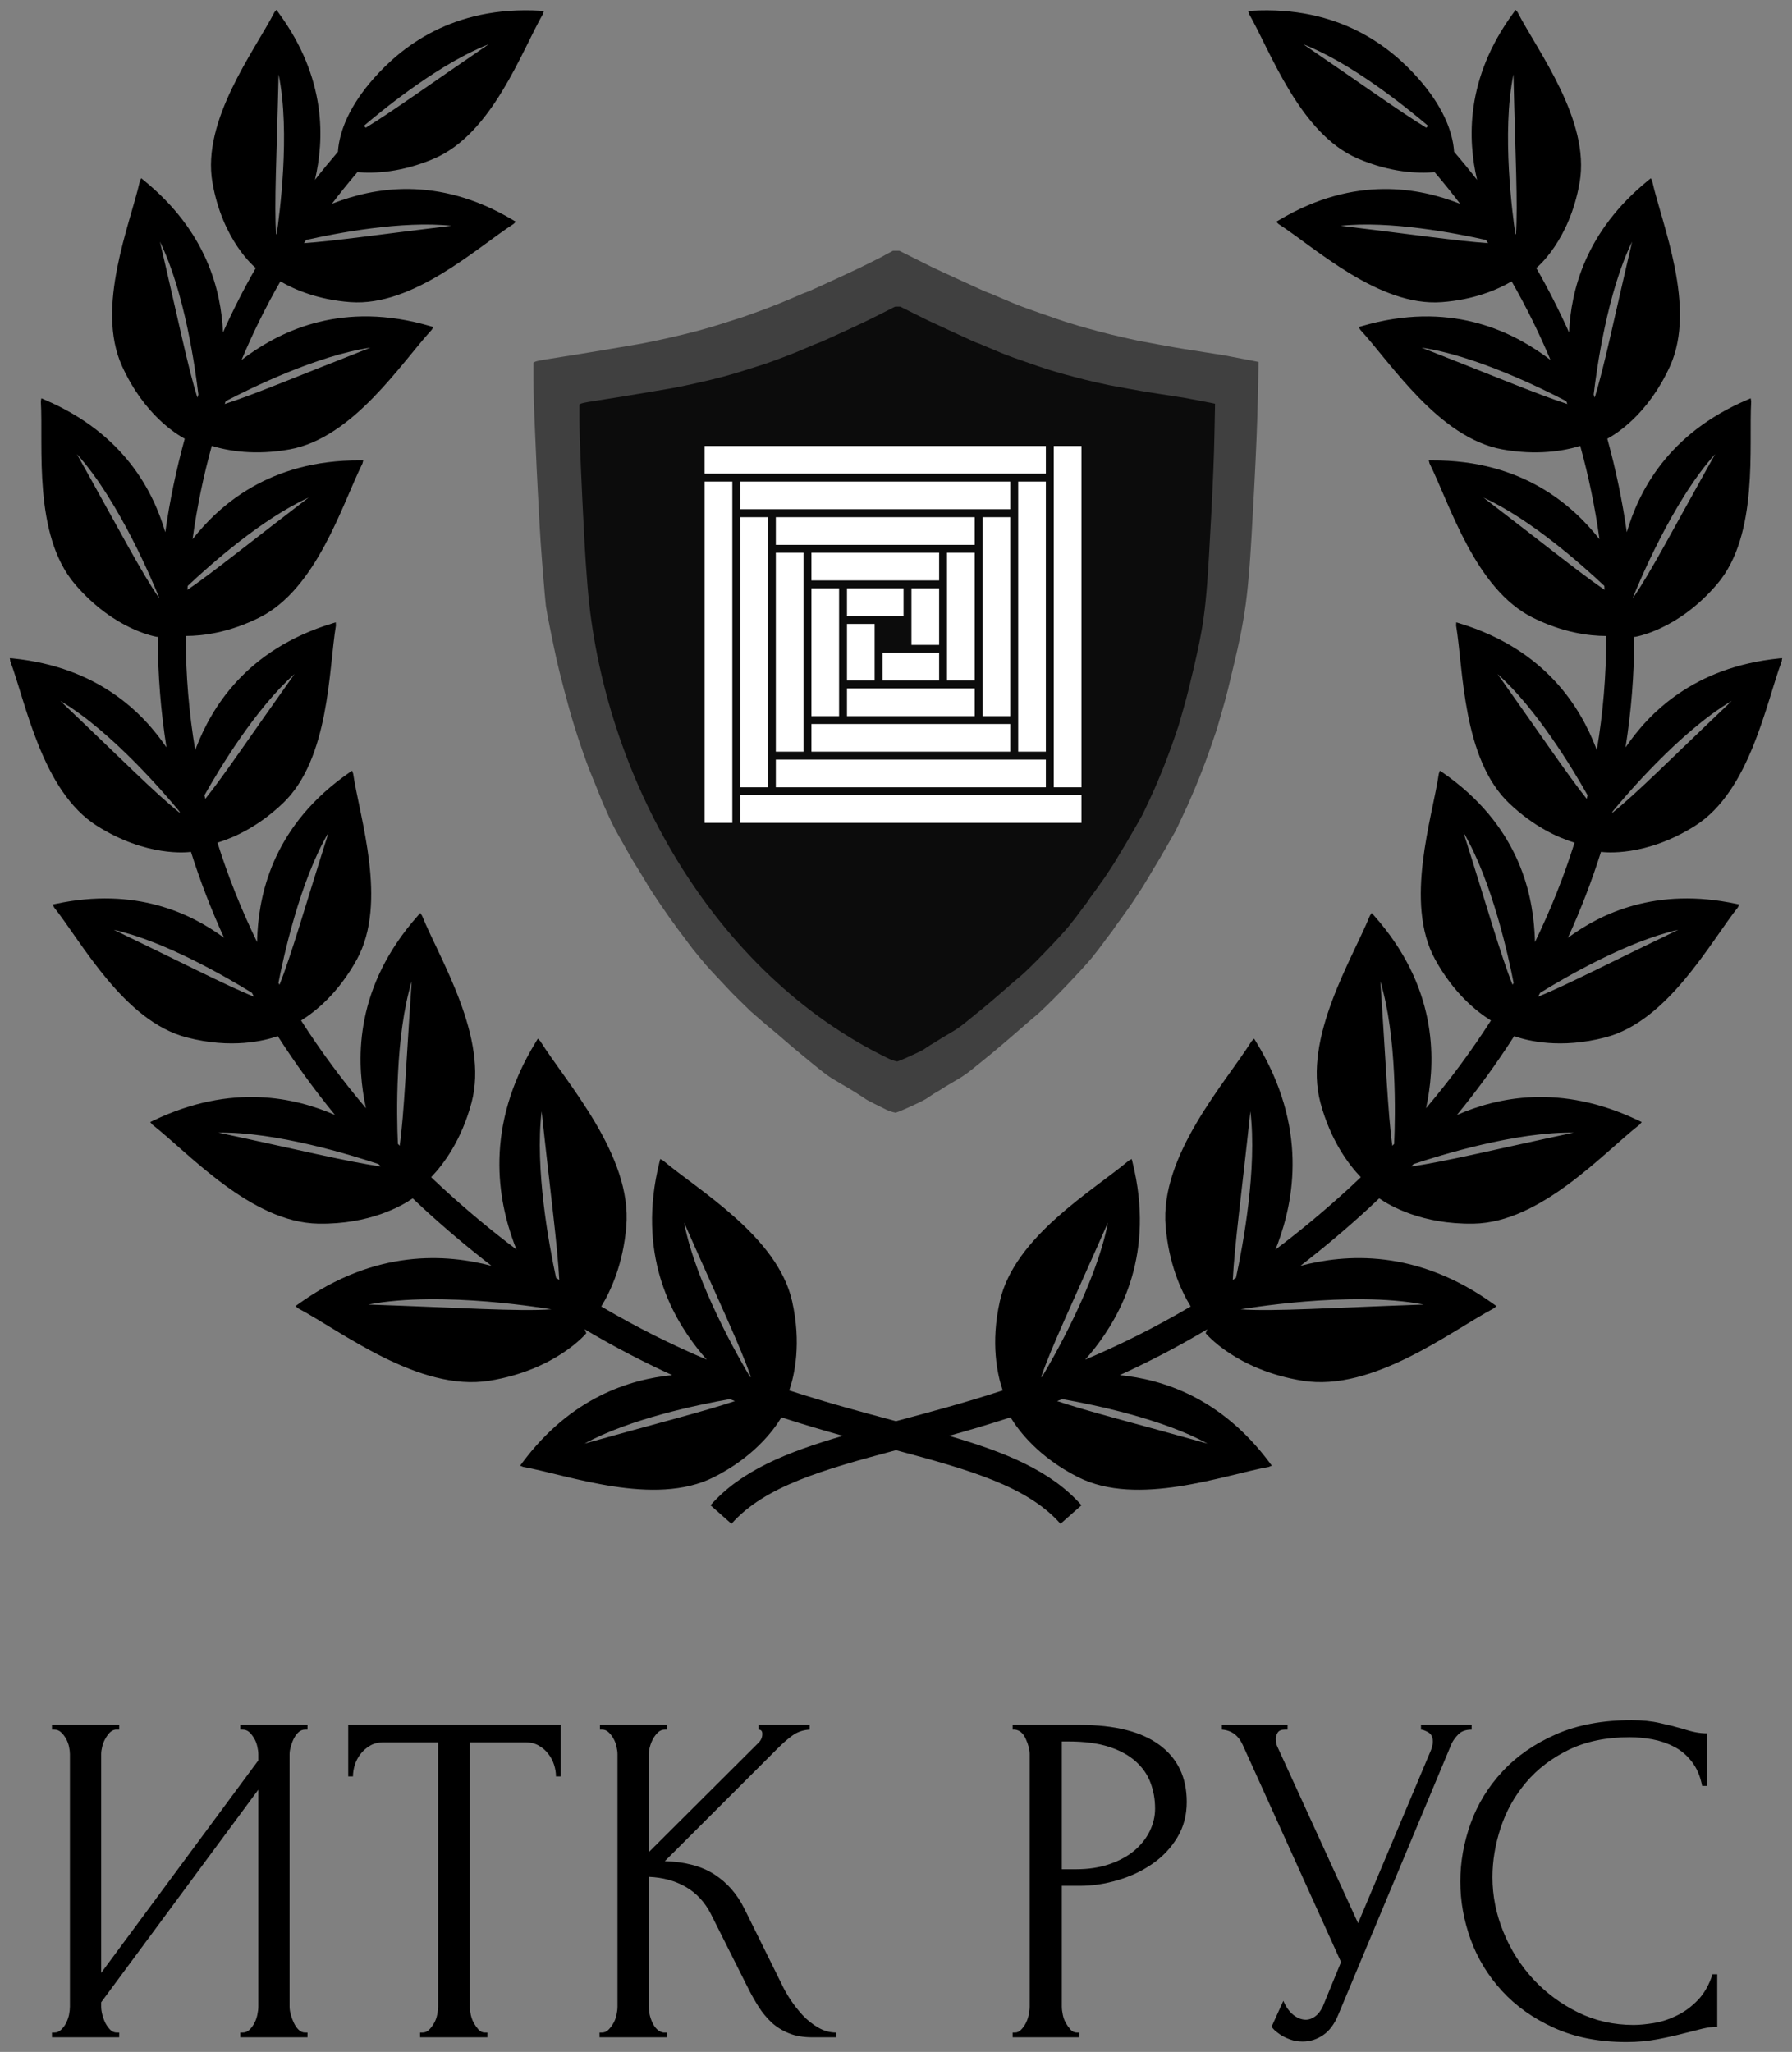 <?xml version="1.0" encoding="UTF-8"?> <svg xmlns="http://www.w3.org/2000/svg" viewBox="6035.618 4817.939 181.764 208.072"><rect x="6035.618" y="4817.939" width="181.764" height="208.072" fill="#808080" stroke="none"/><path fill="black" fill-opacity="1" stroke="" stroke-opacity="1" stroke-width="1" fill-rule="evenodd" id="tSvga8fb561585" d="M 6207.574 4901.667 C 6213.115 4898.149 6214.753 4889.226 6216.337 4884.996 C 6216.382 4884.678 6216.382 4884.678 6216.382 4884.678 C 6216.382 4884.678 6216.063 4884.71 6216.063 4884.71 C 6207.397 4885.592 6202.87 4890.253 6200.497 4893.733 C 6201.076 4890.064 6201.377 4886.351 6201.377 4882.611 C 6201.377 4882.566 6201.375 4882.523 6201.375 4882.478 C 6201.412 4882.529 6201.412 4882.529 6201.412 4882.529 C 6201.412 4882.529 6205.757 4881.905 6209.795 4877.162 C 6214.049 4872.164 6212.978 4863.156 6213.243 4858.647 C 6213.192 4858.329 6213.192 4858.329 6213.192 4858.329 C 6213.192 4858.329 6212.897 4858.455 6212.897 4858.455 C 6204.721 4861.924 6201.818 4867.873 6200.625 4871.907 C 6200.17 4868.696 6199.505 4865.529 6198.65 4862.427 C 6199.486 4861.98 6202.788 4859.975 6205.016 4855.052 C 6207.718 4849.071 6204.195 4840.712 6203.201 4836.305 C 6203.066 4836.014 6203.066 4836.014 6203.066 4836.014 C 6203.066 4836.014 6202.816 4836.215 6202.816 4836.215 C 6196.388 4841.431 6194.96 4847.45 6194.77 4851.651 C 6193.763 4849.409 6192.647 4847.217 6191.422 4845.077 C 6191.467 4845.097 6191.467 4845.097 6191.467 4845.097 C 6191.467 4845.097 6194.806 4842.419 6195.841 4836.435 C 6196.933 4830.129 6191.566 4823.098 6189.55 4819.182 C 6189.351 4818.941 6189.351 4818.941 6189.351 4818.941 C 6189.351 4818.941 6189.165 4819.193 6189.165 4819.193 C 6184.189 4825.935 6184.511 4832.179 6185.439 4836.179 C 6184.689 4835.215 6183.911 4834.266 6183.109 4833.334 C 6182.976 4831.228 6181.903 4828.62 6179.445 4825.856 C 6176.745 4822.816 6171.562 4818.49 6162.526 4819.032 C 6162.214 4819.05 6162.214 4819.05 6162.214 4819.05 C 6162.214 4819.05 6162.31 4819.349 6162.31 4819.349 C 6164.495 4823.173 6167.468 4831.504 6173.351 4834.022 C 6176.658 4835.437 6179.419 4835.544 6181.132 4835.396 C 6182.03 4836.446 6182.895 4837.519 6183.727 4838.613 C 6183.648 4838.581 6183.575 4838.551 6183.498 4838.521 C 6179.7 4837.07 6173.105 4835.621 6165.339 4840.266 C 6165.069 4840.426 6165.069 4840.426 6165.069 4840.426 C 6165.069 4840.426 6165.288 4840.648 6165.288 4840.648 C 6168.992 4843.032 6175.471 4849.054 6181.852 4848.577 C 6185.099 4848.335 6187.451 4847.344 6188.947 4846.474 C 6190.424 4849.051 6191.735 4851.711 6192.884 4854.44 C 6192.671 4854.276 6192.449 4854.111 6192.22 4853.949 C 6188.821 4851.533 6182.645 4848.4 6173.74 4851.016 C 6173.432 4851.106 6173.432 4851.106 6173.432 4851.106 C 6173.432 4851.106 6173.596 4851.382 6173.596 4851.382 C 6176.658 4854.703 6181.546 4862.345 6188.004 4863.51 C 6191.491 4864.139 6194.208 4863.675 6195.903 4863.156 C 6196.758 4866.251 6197.414 4869.412 6197.854 4872.619 C 6197.837 4872.598 6197.823 4872.579 6197.808 4872.559 C 6195.212 4869.297 6190.144 4864.577 6180.86 4864.626 C 6180.54 4864.627 6180.54 4864.627 6180.54 4864.627 C 6180.54 4864.627 6180.619 4864.94 6180.619 4864.94 C 6182.643 4868.977 6185.225 4877.675 6191.108 4880.582 C 6194.135 4882.08 6196.76 4882.426 6198.536 4882.431 C 6198.536 4882.491 6198.537 4882.551 6198.537 4882.611 C 6198.537 4886.443 6198.216 4890.248 6197.583 4894.004 C 6197.547 4893.912 6197.517 4893.82 6197.48 4893.726 C 6195.963 4889.84 6192.515 4883.835 6183.635 4881.14 C 6183.329 4881.046 6183.329 4881.046 6183.329 4881.046 C 6183.329 4881.046 6183.312 4881.366 6183.312 4881.366 C 6184.054 4885.823 6183.949 4894.895 6188.71 4899.412 C 6191.192 4901.766 6193.63 4902.871 6195.326 4903.391 C 6194.251 4906.821 6192.906 4910.186 6191.309 4913.472 C 6191.303 4913.153 6191.292 4912.826 6191.269 4912.49 C 6191.014 4908.328 6189.573 4901.558 6181.94 4896.272 C 6181.673 4896.09 6181.673 4896.09 6181.673 4896.09 C 6181.673 4896.09 6181.561 4896.39 6181.561 4896.39 C 6180.903 4900.86 6178.028 4909.464 6181.179 4915.22 C 6183.054 4918.643 6185.373 4920.507 6186.846 4921.422 C 6184.885 4924.485 6182.686 4927.458 6180.262 4930.318 C 6180.322 4930.043 6180.379 4929.765 6180.429 4929.48 C 6181.194 4925.205 6181.403 4917.997 6174.978 4910.772 C 6174.757 4910.522 6174.757 4910.522 6174.757 4910.522 C 6174.757 4910.522 6174.567 4910.797 6174.567 4910.797 C 6172.804 4915.156 6167.776 4923.157 6169.55 4929.758 C 6170.576 4933.574 6172.385 4935.996 6173.646 4937.313 C 6173.293 4937.648 6172.944 4937.982 6172.586 4938.313 C 6170.029 4940.667 6167.492 4942.766 6164.99 4944.653 C 6165.07 4944.452 6165.153 4944.251 6165.228 4944.04 C 6166.816 4939.733 6168.361 4932.268 6163.009 4923.565 C 6162.823 4923.262 6162.823 4923.262 6162.823 4923.262 C 6162.823 4923.262 6162.573 4923.516 6162.573 4923.516 C 6159.933 4927.728 6153.223 4935.128 6153.851 4942.325 C 6154.176 4946.068 6155.373 4948.753 6156.389 4950.423 C 6152.703 4952.599 6149.125 4954.358 6145.688 4955.816 C 6146.017 4955.449 6146.348 4955.06 6146.673 4954.64 C 6149.302 4951.254 6152.789 4945.049 6150.489 4935.787 C 6150.41 4935.468 6150.41 4935.468 6150.41 4935.468 C 6150.41 4935.468 6150.119 4935.622 6150.119 4935.622 C 6146.575 4938.625 6138.513 4943.309 6137.034 4949.893 C 6136.077 4954.147 6136.778 4957.33 6137.323 4958.935 C 6133.456 4960.198 6129.85 4961.16 6126.577 4962.033 C 6126.551 4962.039 6126.525 4962.047 6126.498 4962.052 C 6126.472 4962.047 6126.446 4962.039 6126.419 4962.033 C 6123.144 4961.158 6119.538 4960.196 6115.673 4958.935 C 6116.218 4957.33 6116.917 4954.145 6115.963 4949.893 C 6114.484 4943.309 6106.419 4938.625 6102.877 4935.622 C 6102.584 4935.468 6102.584 4935.468 6102.584 4935.468 C 6102.584 4935.468 6102.505 4935.787 6102.505 4935.787 C 6100.205 4945.049 6103.691 4951.254 6106.323 4954.64 C 6106.648 4955.06 6106.979 4955.449 6107.308 4955.816 C 6103.869 4954.358 6100.292 4952.599 6096.605 4950.423 C 6097.622 4948.753 6098.817 4946.069 6099.142 4942.325 C 6099.769 4935.128 6093.061 4927.728 6090.419 4923.516 C 6090.173 4923.262 6090.173 4923.262 6090.173 4923.262 C 6090.173 4923.262 6089.989 4923.565 6089.989 4923.565 C 6084.638 4932.27 6086.182 4939.733 6087.766 4944.04 C 6087.845 4944.251 6087.926 4944.452 6088.007 4944.651 C 6085.504 4942.766 6082.969 4940.667 6080.412 4938.313 C 6080.053 4937.982 6079.702 4937.648 6079.348 4937.313 C 6080.609 4935.998 6082.42 4933.576 6083.444 4929.758 C 6085.218 4923.157 6080.192 4915.156 6078.427 4910.797 C 6078.238 4910.522 6078.238 4910.522 6078.238 4910.522 C 6078.238 4910.522 6078.024 4910.772 6078.024 4910.772 C 6071.599 4917.997 6071.804 4925.205 6072.571 4929.48 C 6072.621 4929.765 6072.68 4930.045 6072.738 4930.318 C 6070.314 4927.458 6068.117 4924.485 6066.156 4921.422 C 6067.627 4920.509 6069.946 4918.643 6071.821 4915.22 C 6074.974 4909.464 6072.099 4900.859 6071.44 4896.39 C 6071.327 4896.09 6071.327 4896.09 6071.327 4896.09 C 6071.327 4896.09 6071.064 4896.272 6071.064 4896.272 C 6063.431 4901.556 6061.988 4908.328 6061.733 4912.49 C 6061.712 4912.828 6061.701 4913.155 6061.695 4913.472 C 6060.098 4910.186 6058.752 4906.821 6057.676 4903.391 C 6059.373 4902.871 6061.81 4901.766 6064.292 4899.412 C 6069.055 4894.895 6068.95 4885.823 6069.69 4881.366 C 6069.675 4881.046 6069.675 4881.046 6069.675 4881.046 C 6069.675 4881.046 6069.367 4881.14 6069.367 4881.14 C 6060.483 4883.837 6057.039 4889.84 6055.522 4893.726 C 6055.485 4893.82 6055.455 4893.912 6055.419 4894.004 C 6054.788 4890.246 6054.465 4886.441 6054.465 4882.61 C 6054.465 4882.55 6054.466 4882.489 6054.466 4882.429 C 6056.24 4882.424 6058.865 4882.078 6061.894 4880.58 C 6067.777 4877.673 6070.357 4868.976 6072.385 4864.938 C 6072.463 4864.626 6072.463 4864.626 6072.463 4864.626 C 6072.463 4864.626 6072.142 4864.624 6072.142 4864.624 C 6062.86 4864.575 6057.794 4869.295 6055.195 4872.557 C 6055.18 4872.578 6055.165 4872.598 6055.15 4872.619 C 6055.59 4869.412 6056.244 4866.251 6057.099 4863.154 C 6058.796 4863.673 6061.511 4864.137 6065 4863.508 C 6071.46 4862.343 6076.347 4854.699 6079.41 4851.381 C 6079.572 4851.104 6079.572 4851.104 6079.572 4851.104 C 6079.572 4851.104 6079.264 4851.014 6079.264 4851.014 C 6070.357 4848.397 6064.183 4851.529 6060.784 4853.947 C 6060.554 4854.109 6060.334 4854.274 6060.12 4854.438 C 6061.266 4851.709 6062.58 4849.049 6064.057 4846.473 C 6065.552 4847.341 6067.907 4848.333 6071.152 4848.575 C 6077.533 4849.052 6084.014 4843.03 6087.715 4840.646 C 6087.937 4840.424 6087.937 4840.424 6087.937 4840.424 C 6087.937 4840.424 6087.668 4840.264 6087.668 4840.264 C 6079.901 4835.618 6073.305 4837.066 6069.51 4838.519 C 6069.431 4838.549 6069.358 4838.581 6069.279 4838.611 C 6070.111 4837.517 6070.974 4836.444 6071.872 4835.394 C 6073.585 4835.542 6076.347 4835.435 6079.653 4834.02 C 6085.536 4831.502 6088.508 4823.171 6090.694 4819.347 C 6090.789 4819.048 6090.789 4819.048 6090.789 4819.048 C 6090.789 4819.048 6090.476 4819.03 6090.476 4819.03 C 6081.441 4818.488 6076.257 4822.814 6073.557 4825.854 C 6071.099 4828.618 6070.03 4831.226 6069.895 4833.333 C 6069.093 4834.265 6068.315 4835.213 6067.563 4836.177 C 6068.493 4832.177 6068.815 4825.933 6063.839 4819.191 C 6063.653 4818.939 6063.653 4818.939 6063.653 4818.939 C 6063.653 4818.939 6063.454 4819.18 6063.454 4819.18 C 6061.438 4823.096 6056.071 4830.127 6057.163 4836.433 C 6058.2 4842.418 6061.537 4845.095 6061.537 4845.095 C 6061.584 4845.075 6061.584 4845.075 6061.584 4845.075 C 6060.357 4847.213 6059.241 4849.408 6058.236 4851.649 C 6058.046 4847.45 6056.618 4841.429 6050.19 4836.213 C 6049.942 4836.012 6049.942 4836.012 6049.942 4836.012 C 6049.942 4836.012 6049.805 4836.305 6049.805 4836.305 C 6048.809 4840.712 6045.287 4849.071 6047.991 4855.052 C 6050.22 4859.975 6053.519 4861.982 6054.357 4862.427 C 6053.501 4865.529 6052.837 4868.696 6052.383 4871.907 C 6051.188 4867.874 6048.283 4861.924 6040.107 4858.455 C 6039.812 4858.329 6039.812 4858.329 6039.812 4858.329 C 6039.812 4858.329 6039.761 4858.647 6039.761 4858.647 C 6040.024 4863.156 6038.953 4872.164 6043.207 4877.162 C 6047.245 4881.907 6051.588 4882.529 6051.588 4882.529 C 6051.627 4882.478 6051.627 4882.478 6051.627 4882.478 C 6051.627 4882.523 6051.625 4882.566 6051.625 4882.611 C 6051.625 4886.351 6051.926 4890.062 6052.503 4893.731 C 6050.132 4890.252 6045.603 4885.592 6036.937 4884.71 C 6036.618 4884.678 6036.618 4884.678 6036.618 4884.678 C 6036.618 4884.678 6036.663 4884.996 6036.663 4884.996 C 6038.247 4889.226 6039.885 4898.149 6045.426 4901.667 C 6050.474 4904.87 6054.656 4904.369 6054.987 4904.322 C 6055.917 4907.274 6057.039 4910.18 6058.341 4913.033 C 6054.955 4910.541 6049.374 4907.871 6041.276 4909.594 C 6040.962 4909.66 6040.962 4909.66 6040.962 4909.66 C 6040.962 4909.66 6041.103 4909.949 6041.103 4909.949 C 6043.904 4913.491 6048.194 4921.484 6054.545 4923.138 C 6059.078 4924.318 6062.415 4923.491 6063.792 4923.01 C 6065.549 4925.75 6067.482 4928.418 6069.596 4931.002 C 6065.573 4929.249 6059.138 4927.745 6051.157 4931.578 C 6050.855 4931.725 6050.855 4931.725 6050.855 4931.725 C 6050.855 4931.725 6051.069 4931.982 6051.069 4931.982 C 6054.776 4934.878 6061.084 4941.911 6067.918 4942.024 C 6073.14 4942.108 6076.404 4940.203 6077.48 4939.459 C 6077.817 4939.775 6078.148 4940.092 6078.489 4940.408 C 6080.84 4942.571 6083.17 4944.525 6085.476 4946.302 C 6080.994 4945.134 6073.771 4944.5 6065.874 4950.181 C 6065.588 4950.385 6065.588 4950.385 6065.588 4950.385 C 6065.588 4950.385 6065.859 4950.613 6065.859 4950.613 C 6070.25 4952.941 6078.114 4959.098 6085.246 4957.954 C 6092.018 4956.862 6095.087 4953.136 6095.087 4953.136 C 6095 4952.926 6095 4952.926 6095 4952.926 C 6094.974 4952.86 6094.942 4952.798 6094.914 4952.73 C 6097.954 4954.542 6100.921 4956.069 6103.8 4957.385 C 6099.514 4957.815 6093.544 4959.615 6088.574 4966.297 C 6088.379 4966.564 6088.379 4966.564 6088.379 4966.564 C 6088.379 4966.564 6088.683 4966.69 6088.683 4966.69 C 6093.253 4967.518 6101.992 4970.773 6108.018 4967.734 C 6112.003 4965.724 6114.02 4963.084 6114.88 4961.667 C 6117.041 4962.37 6119.125 4962.982 6121.113 4963.539 C 6115.393 4965.211 6110.799 4967.056 6107.684 4970.581 C 6109.811 4972.462 6109.811 4972.462 6109.811 4972.462 C 6113.174 4968.657 6119.055 4966.985 6126.498 4964.995 C 6133.941 4966.985 6139.822 4968.655 6143.186 4972.462 C 6145.315 4970.581 6145.315 4970.581 6145.315 4970.581 C 6142.199 4967.056 6137.603 4965.211 6131.885 4963.539 C 6133.875 4962.982 6135.959 4962.37 6138.12 4961.667 C 6138.977 4963.084 6140.997 4965.722 6144.98 4967.734 C 6151.004 4970.773 6159.745 4967.52 6164.313 4966.69 C 6164.618 4966.564 6164.618 4966.564 6164.618 4966.564 C 6164.618 4966.564 6164.422 4966.297 6164.422 4966.297 C 6159.45 4959.613 6153.483 4957.813 6149.195 4957.385 C 6152.071 4956.071 6155.04 4954.542 6158.079 4952.732 C 6158.05 4952.796 6158.019 4952.858 6157.992 4952.926 C 6157.908 4953.136 6157.908 4953.136 6157.908 4953.136 C 6157.908 4953.136 6160.976 4956.862 6167.746 4957.954 C 6174.879 4959.097 6182.743 4952.941 6187.134 4950.613 C 6187.406 4950.385 6187.406 4950.385 6187.406 4950.385 C 6187.406 4950.385 6187.119 4950.181 6187.119 4950.181 C 6179.225 4944.5 6172 4945.132 6167.519 4946.302 C 6169.822 4944.527 6172.154 4942.573 6174.505 4940.408 C 6174.845 4940.092 6175.176 4939.775 6175.512 4939.459 C 6176.589 4940.203 6179.854 4942.108 6185.074 4942.024 C 6191.908 4941.911 6198.216 4934.878 6201.923 4931.982 C 6202.138 4931.725 6202.138 4931.725 6202.138 4931.725 C 6202.138 4931.725 6201.837 4931.578 6201.837 4931.578 C 6193.855 4927.743 6187.419 4929.25 6183.396 4931.002 C 6185.512 4928.418 6187.446 4925.75 6189.203 4923.01 C 6190.582 4923.493 6193.917 4924.318 6198.449 4923.138 C 6204.802 4921.484 6209.09 4913.491 6211.893 4909.949 C 6212.033 4909.66 6212.033 4909.66 6212.033 4909.66 C 6212.033 4909.66 6211.719 4909.594 6211.719 4909.594 C 6203.62 4907.871 6198.041 4910.541 6194.655 4913.033 C 6195.956 4910.18 6197.077 4907.275 6198.008 4904.322 C 6198.346 4904.367 6202.53 4904.868 6207.574 4901.667Z M 6077.377 4917.454 C 6076.819 4925.586 6076.614 4930.866 6076.159 4934.126 C 6076.097 4934.063 6076.034 4933.997 6075.974 4933.931 C 6075.848 4931.082 6075.68 4923.031 6077.377 4917.454Z M 6068.944 4902.362 C 6066.537 4909.955 6065.141 4914.878 6063.967 4917.8 C 6063.931 4917.738 6063.893 4917.676 6063.859 4917.614 C 6064.341 4915.12 6066.02 4907.306 6068.944 4902.362Z M 6065.489 4886.289 C 6061.184 4892.345 6058.427 4896.456 6056.443 4898.948 C 6056.413 4898.825 6056.383 4898.702 6056.355 4898.581 C 6057.892 4895.859 6061.563 4889.774 6065.489 4886.289Z M 6066.917 4868.399 C 6061.084 4872.859 6057.261 4875.95 6054.63 4877.754 C 6054.639 4877.621 6054.645 4877.486 6054.654 4877.354 C 6056.979 4875.165 6062.204 4870.537 6066.917 4868.399Z M 6073.196 4853.192 C 6066.06 4855.979 6061.436 4857.94 6058.412 4858.908 C 6058.446 4858.81 6058.482 4858.716 6058.514 4858.62 C 6061.101 4857.269 6067.806 4853.983 6073.196 4853.192Z M 6081.411 4840.837 C 6074.299 4841.689 6069.553 4842.388 6066.453 4842.596 C 6066.524 4842.489 6066.593 4842.382 6066.665 4842.275 C 6069.692 4841.593 6076.389 4840.294 6081.411 4840.837Z M 6085.188 4822.427 C 6079.266 4826.463 6075.376 4829.274 6072.719 4830.888 C 6072.524 4830.704 6072.524 4830.704 6072.524 4830.704 C 6074.76 4828.801 6080.314 4824.325 6085.188 4822.427Z M 6063.875 4825.478 C 6065.102 4831.394 6063.939 4839.939 6063.687 4841.632 C 6063.668 4841.662 6063.647 4841.692 6063.627 4841.724 C 6063.41 4838.703 6063.692 4833.624 6063.875 4825.478Z M 6051.84 4842.448 C 6054.346 4847.54 6055.432 4855.338 6055.739 4857.953 C 6055.703 4858.053 6055.673 4858.153 6055.639 4858.254 C 6054.686 4855.255 6053.668 4850.231 6051.84 4842.448Z M 6043.416 4863.987 C 6047.738 4868.735 6051.266 4877.315 6051.742 4878.498 C 6051.74 4878.515 6051.74 4878.536 6051.738 4878.553 C 6049.966 4876.016 6047.553 4871.36 6043.416 4863.987Z M 6041.736 4889.015 C 6047.012 4892.127 6052.629 4898.779 6053.833 4900.244 C 6053.844 4900.287 6053.856 4900.333 6053.867 4900.376 C 6051.422 4898.448 6047.766 4894.742 6041.736 4889.015Z M 6047.163 4912.225 C 6052.328 4913.39 6058.546 4916.997 6061.167 4918.615 C 6061.242 4918.749 6061.314 4918.882 6061.387 4919.015 C 6058.446 4917.815 6054.004 4915.519 6047.163 4912.225Z M 6057.764 4932.794 C 6063.598 4932.696 6071.306 4935.077 6074.002 4935.979 C 6074.081 4936.062 6074.162 4936.143 6074.241 4936.223 C 6070.989 4935.778 6065.827 4934.513 6057.764 4932.794Z M 6072.975 4950.226 C 6080.434 4948.771 6091.549 4950.714 6091.549 4950.714 C 6088.166 4950.947 6082.379 4950.549 6072.975 4950.226Z M 6105.01 4941.922 C 6108.447 4949.724 6110.76 4954.546 6111.78 4957.582 C 6111.748 4957.569 6111.716 4957.558 6111.682 4957.545 C 6110.705 4955.908 6106.19 4948.129 6105.01 4941.922Z M 6090.556 4930.637 C 6091.434 4938.818 6092.169 4944.234 6092.347 4947.734 C 6092.238 4947.661 6092.129 4947.591 6092.02 4947.518 C 6091.306 4944.2 6089.859 4936.423 6090.556 4930.637Z M 6094.906 4964.328 C 6099.482 4961.827 6106.323 4960.399 6109.638 4959.818 C 6109.811 4959.886 6109.989 4959.953 6110.162 4960.017 C 6107.054 4961.064 6102.158 4962.295 6094.906 4964.328Z M 6180.029 4950.226 C 6170.623 4950.551 6164.836 4950.949 6161.453 4950.714 C 6161.453 4950.714 6172.57 4948.77 6180.029 4950.226Z M 6162.447 4930.637 C 6163.144 4936.423 6161.7 4944.2 6160.985 4947.516 C 6160.875 4947.59 6160.766 4947.659 6160.659 4947.732 C 6160.835 4944.234 6161.57 4938.816 6162.447 4930.637Z M 6147.994 4941.922 C 6146.814 4948.131 6142.301 4955.908 6141.322 4957.545 C 6141.288 4957.558 6141.256 4957.569 6141.224 4957.582 C 6142.244 4954.544 6144.555 4949.724 6147.994 4941.922Z M 6158.096 4964.328 C 6150.846 4962.295 6145.948 4961.064 6142.842 4960.017 C 6143.015 4959.953 6143.193 4959.886 6143.364 4959.818 C 6146.679 4960.401 6153.522 4961.827 6158.096 4964.328Z M 6211.268 4889.015 C 6205.238 4894.742 6201.581 4898.448 6199.139 4900.376 C 6199.148 4900.333 6199.159 4900.287 6199.173 4900.244 C 6200.373 4898.782 6205.992 4892.127 6211.268 4889.015Z M 6209.588 4863.987 C 6205.45 4871.362 6203.04 4876.018 6201.266 4878.553 C 6201.266 4878.534 6201.264 4878.515 6201.264 4878.498 C 6201.737 4877.315 6205.268 4868.735 6209.588 4863.987Z M 6201.166 4842.448 C 6199.334 4850.231 6198.316 4855.255 6197.367 4858.254 C 6197.331 4858.154 6197.301 4858.053 6197.265 4857.953 C 6197.572 4855.334 6198.656 4847.54 6201.166 4842.448Z M 6189.129 4825.478 C 6189.313 4833.624 6189.593 4838.703 6189.377 4841.724 C 6189.357 4841.692 6189.338 4841.662 6189.317 4841.632 C 6189.064 4839.935 6187.904 4831.394 6189.129 4825.478Z M 6167.814 4822.427 C 6172.688 4824.325 6178.242 4828.802 6180.478 4830.704 C 6180.283 4830.89 6180.283 4830.89 6180.283 4830.89 C 6177.628 4829.272 6173.738 4826.463 6167.814 4822.427Z M 6171.592 4840.837 C 6176.617 4840.294 6183.31 4841.593 6186.341 4842.275 C 6186.412 4842.382 6186.48 4842.491 6186.551 4842.596 C 6183.451 4842.388 6178.705 4841.689 6171.592 4840.837Z M 6179.806 4853.192 C 6185.198 4853.983 6191.901 4857.267 6194.486 4858.62 C 6194.522 4858.716 6194.556 4858.81 6194.59 4858.908 C 6191.568 4857.94 6186.944 4855.98 6179.806 4853.192Z M 6186.089 4868.399 C 6190.8 4870.537 6196.025 4875.165 6198.348 4877.352 C 6198.359 4877.486 6198.365 4877.621 6198.372 4877.754 C 6195.745 4875.95 6191.92 4872.858 6186.089 4868.399Z M 6187.517 4886.289 C 6191.44 4889.772 6195.112 4895.859 6196.647 4898.579 C 6196.617 4898.702 6196.589 4898.825 6196.561 4898.948 C 6194.577 4896.456 6191.82 4892.345 6187.517 4886.289Z M 6184.062 4902.362 C 6186.983 4907.306 6188.663 4915.118 6189.146 4917.614 C 6189.11 4917.674 6189.075 4917.734 6189.037 4917.8 C 6187.863 4914.876 6186.467 4909.955 6184.062 4902.362Z M 6177.03 4933.935 C 6176.97 4933.999 6176.906 4934.063 6176.842 4934.128 C 6176.391 4930.868 6176.183 4925.59 6175.627 4917.456 C 6177.323 4923.031 6177.154 4931.082 6177.03 4933.935Z M 6195.24 4932.794 C 6187.175 4934.513 6182.017 4935.778 6178.763 4936.223 C 6178.842 4936.143 6178.923 4936.06 6179.001 4935.979 C 6181.702 4935.077 6189.405 4932.696 6195.24 4932.794Z M 6205.841 4912.225 C 6199 4915.519 6194.558 4917.815 6191.619 4919.015 C 6191.692 4918.882 6191.764 4918.749 6191.839 4918.615 C 6194.458 4916.997 6200.676 4913.39 6205.841 4912.225Z"></path><path fill="black" fill-opacity="0.5" stroke="" stroke-opacity="0.5" stroke-width="1" fill-rule="evenodd" id="tSvg75024fc35d" d="M 6126.512 4843.369 C 6126.835 4843.369 6126.835 4843.369 6126.835 4843.369 C 6126.835 4843.369 6128.224 4844.063 6128.224 4844.063 C 6129.146 4844.529 6129.754 4844.829 6130.054 4844.978 C 6130.353 4845.12 6131.363 4845.594 6133.083 4846.383 C 6134.803 4847.172 6135.694 4847.574 6135.757 4847.582 C 6135.812 4847.59 6136.27 4847.779 6137.13 4848.15 C 6137.99 4848.52 6138.644 4848.789 6139.11 4848.97 C 6139.575 4849.144 6140.238 4849.388 6141.114 4849.688 C 6141.989 4849.996 6142.541 4850.185 6142.77 4850.264 C 6142.999 4850.343 6143.291 4850.437 6143.638 4850.556 C 6143.985 4850.666 6144.427 4850.8 6144.971 4850.966 C 6145.516 4851.124 6146.21 4851.321 6147.046 4851.542 C 6147.89 4851.763 6148.703 4851.968 6149.491 4852.141 C 6150.28 4852.315 6150.793 4852.433 6151.022 4852.481 C 6151.251 4852.528 6151.984 4852.662 6153.223 4852.891 C 6154.461 4853.112 6155.234 4853.254 6155.55 4853.301 C 6155.866 4853.348 6156.631 4853.467 6157.853 4853.664 C 6159.076 4853.853 6159.692 4853.956 6159.707 4853.956 C 6159.723 4853.956 6160.315 4854.066 6161.49 4854.295 C 6162.658 4854.516 6163.249 4854.634 6163.257 4854.642 C 6163.273 4854.658 6163.273 4854.658 6163.273 4854.658 C 6163.273 4854.658 6163.202 4858.239 6163.202 4858.239 C 6163.155 4860.622 6163.028 4863.706 6162.831 4867.485 C 6162.634 4871.264 6162.476 4873.906 6162.358 4875.413 C 6162.24 4876.92 6162.113 4878.206 6161.964 4879.279 C 6161.814 4880.351 6161.64 4881.369 6161.443 4882.332 C 6161.246 4883.294 6161.033 4884.264 6160.796 4885.234 C 6160.567 4886.213 6160.362 4887.065 6160.181 4887.806 C 6159.999 4888.54 6159.786 4889.337 6159.534 4890.181 C 6159.289 4891.033 6159.139 4891.546 6159.092 4891.719 C 6159.045 4891.893 6158.966 4892.121 6158.871 4892.39 C 6158.769 4892.666 6158.658 4892.997 6158.524 4893.399 C 6158.39 4893.802 6158.185 4894.378 6157.909 4895.127 C 6157.625 4895.876 6157.396 4896.484 6157.214 4896.926 C 6157.033 4897.375 6156.812 4897.912 6156.544 4898.535 C 6156.284 4899.158 6155.944 4899.915 6155.526 4900.791 C 6155.116 4901.675 6154.864 4902.187 6154.785 4902.329 C 6154.706 4902.471 6154.398 4903 6153.885 4903.899 C 6153.365 4904.806 6153.049 4905.343 6152.947 4905.508 C 6152.836 4905.674 6152.584 4906.1 6152.182 4906.779 C 6151.779 4907.457 6151.511 4907.891 6151.393 4908.072 C 6151.266 4908.254 6151.077 4908.546 6150.825 4908.94 C 6150.572 4909.335 6150.359 4909.634 6150.209 4909.855 C 6150.052 4910.068 6149.87 4910.328 6149.665 4910.62 C 6149.46 4910.92 6149.263 4911.188 6149.073 4911.441 C 6148.884 4911.693 6148.734 4911.898 6148.632 4912.064 C 6148.521 4912.23 6148.371 4912.451 6148.158 4912.711 C 6147.953 4912.971 6147.756 4913.239 6147.567 4913.5 C 6147.377 4913.76 6147.172 4914.036 6146.951 4914.32 C 6146.73 4914.604 6146.541 4914.841 6146.383 4915.038 C 6146.226 4915.235 6145.894 4915.622 6145.381 4916.182 C 6144.869 4916.742 6144.269 4917.381 6143.575 4918.107 C 6142.881 4918.825 6142.273 4919.448 6141.745 4919.953 C 6141.216 4920.466 6140.869 4920.789 6140.696 4920.923 C 6140.522 4921.057 6140.12 4921.404 6139.481 4921.957 C 6138.85 4922.509 6138.455 4922.848 6138.321 4922.966 C 6138.179 4923.085 6137.832 4923.384 6137.28 4923.858 C 6136.728 4924.331 6136.365 4924.631 6136.191 4924.773 C 6136.018 4924.907 6135.82 4925.073 6135.599 4925.254 C 6135.378 4925.435 6135.071 4925.688 6134.669 4926.011 C 6134.274 4926.335 6133.974 4926.571 6133.769 4926.721 C 6133.564 4926.871 6133.367 4927.013 6133.178 4927.132 C 6132.988 4927.25 6132.641 4927.463 6132.136 4927.755 C 6131.631 4928.054 6131.3 4928.252 6131.15 4928.354 C 6130.992 4928.457 6130.819 4928.567 6130.622 4928.678 C 6130.424 4928.788 6130.219 4928.914 6130.006 4929.064 C 6129.793 4929.206 6129.636 4929.309 6129.533 4929.38 C 6129.431 4929.443 6129.217 4929.553 6128.886 4929.719 C 6128.555 4929.877 6128.16 4930.066 6127.695 4930.271 C 6127.23 4930.476 6126.914 4930.618 6126.733 4930.681 C 6126.464 4930.776 6126.464 4930.776 6126.464 4930.776 C 6126.464 4930.776 6126.164 4930.705 6126.164 4930.705 C 6125.967 4930.658 6125.754 4930.579 6125.518 4930.468 C 6125.281 4930.358 6124.902 4930.161 6124.358 4929.893 C 6123.814 4929.616 6123.498 4929.451 6123.419 4929.388 C 6123.34 4929.325 6123.127 4929.183 6122.788 4928.97 C 6122.449 4928.757 6122.197 4928.591 6122.023 4928.488 C 6121.849 4928.386 6121.51 4928.181 6121.005 4927.889 C 6120.5 4927.589 6120.153 4927.384 6119.964 4927.266 C 6119.775 4927.147 6119.578 4927.013 6119.372 4926.855 C 6119.167 4926.706 6118.931 4926.524 6118.67 4926.311 C 6118.41 4926.106 6118.055 4925.822 6117.621 4925.459 C 6117.187 4925.096 6116.809 4924.789 6116.485 4924.52 C 6116.162 4924.26 6115.696 4923.858 6115.073 4923.321 C 6114.458 4922.785 6114.055 4922.446 6113.882 4922.311 C 6113.708 4922.177 6113.33 4921.854 6112.746 4921.349 C 6112.162 4920.844 6111.831 4920.56 6111.768 4920.497 C 6111.704 4920.434 6111.413 4920.15 6110.892 4919.645 C 6110.371 4919.14 6110.008 4918.777 6109.803 4918.564 C 6109.598 4918.351 6109.141 4917.87 6108.447 4917.121 C 6107.744 4916.379 6107.326 4915.922 6107.184 4915.748 C 6107.042 4915.582 6106.837 4915.33 6106.569 4915.007 C 6106.301 4914.675 6106.08 4914.415 6105.922 4914.218 C 6105.764 4914.02 6105.606 4913.807 6105.449 4913.595 C 6105.291 4913.382 6105.125 4913.153 6104.952 4912.924 C 6104.778 4912.695 6104.62 4912.482 6104.479 4912.301 C 6104.337 4912.119 6104.218 4911.954 6104.123 4911.812 C 6104.021 4911.67 6103.887 4911.48 6103.713 4911.244 C 6103.54 4911.015 6103.39 4910.802 6103.271 4910.62 C 6103.145 4910.439 6102.98 4910.194 6102.775 4909.903 C 6102.569 4909.603 6102.412 4909.374 6102.301 4909.208 C 6102.191 4909.043 6102.017 4908.775 6101.78 4908.419 C 6101.544 4908.057 6101.386 4907.812 6101.307 4907.678 C 6101.236 4907.544 6101.023 4907.197 6100.692 4906.645 C 6100.353 4906.092 6100.132 4905.729 6100.021 4905.564 C 6099.911 4905.398 6099.643 4904.933 6099.217 4904.183 C 6098.791 4903.434 6098.467 4902.866 6098.254 4902.479 C 6098.041 4902.093 6097.852 4901.738 6097.686 4901.399 C 6097.521 4901.059 6097.292 4900.554 6096.992 4899.884 C 6096.692 4899.213 6096.55 4898.866 6096.55 4898.85 C 6096.55 4898.835 6096.4 4898.464 6096.109 4897.746 C 6095.809 4897.028 6095.58 4896.46 6095.414 4896.042 C 6095.249 4895.624 6095.02 4894.993 6094.72 4894.141 C 6094.42 4893.289 6094.128 4892.39 6093.829 4891.427 C 6093.529 4890.465 6093.206 4889.297 6092.843 4887.917 C 6092.48 4886.536 6092.227 4885.519 6092.077 4884.84 C 6091.927 4884.17 6091.722 4883.191 6091.462 4881.913 C 6091.202 4880.635 6091.044 4879.791 6090.989 4879.389 C 6090.941 4878.987 6090.831 4877.764 6090.665 4875.713 C 6090.5 4873.662 6090.397 4872.116 6090.342 4871.074 C 6090.294 4870.033 6090.231 4868.929 6090.168 4867.761 C 6090.105 4866.593 6090.011 4864.677 6089.9 4862.018 C 6089.782 4859.36 6089.727 4857.482 6089.727 4856.37 C 6089.727 4854.713 6089.727 4854.713 6089.727 4854.713 C 6089.727 4854.713 6089.884 4854.626 6089.884 4854.626 C 6089.995 4854.571 6090.287 4854.5 6090.76 4854.421 C 6091.241 4854.342 6091.896 4854.24 6092.74 4854.106 C 6093.584 4853.98 6094.862 4853.766 6096.574 4853.483 C 6098.286 4853.191 6099.516 4852.985 6100.258 4852.859 C 6100.999 4852.733 6101.978 4852.528 6103.2 4852.26 C 6104.423 4851.984 6105.48 4851.731 6106.364 4851.494 C 6107.255 4851.258 6108.02 4851.029 6108.667 4850.824 C 6109.314 4850.619 6109.811 4850.453 6110.174 4850.343 C 6110.537 4850.232 6110.884 4850.122 6111.215 4850.003 C 6111.547 4849.893 6112.202 4849.649 6113.195 4849.286 C 6114.182 4848.915 6115.112 4848.544 6115.98 4848.166 C 6116.848 4847.787 6117.306 4847.597 6117.369 4847.59 C 6117.424 4847.582 6117.842 4847.4 6118.615 4847.045 C 6119.388 4846.69 6120.09 4846.375 6120.721 4846.083 C 6121.345 4845.791 6121.968 4845.507 6122.575 4845.215 C 6123.183 4844.923 6123.948 4844.552 6124.855 4844.087 C 6126.188 4843.369 6126.188 4843.369 6126.188 4843.369 C 6126.188 4843.369 6126.512 4843.369 6126.512 4843.369"></path><path fill="black" fill-opacity="0.81" stroke="" stroke-opacity="0.81" stroke-width="1" fill-rule="evenodd" id="tSvg158160f8eb3" d="M 6126.646 4849.033 C 6126.93 4849.033 6126.93 4849.033 6126.93 4849.033 C 6126.93 4849.033 6128.145 4849.641 6128.145 4849.641 C 6128.957 4850.051 6129.486 4850.311 6129.746 4850.437 C 6130.006 4850.564 6130.89 4850.974 6132.404 4851.668 C 6133.911 4852.362 6134.692 4852.717 6134.747 4852.717 C 6134.795 4852.725 6135.197 4852.891 6135.954 4853.214 C 6136.704 4853.538 6137.287 4853.774 6137.69 4853.932 C 6138.092 4854.09 6138.676 4854.295 6139.449 4854.563 C 6140.214 4854.831 6140.695 4854.997 6140.901 4855.068 C 6141.106 4855.139 6141.358 4855.226 6141.658 4855.32 C 6141.958 4855.415 6142.352 4855.541 6142.825 4855.676 C 6143.299 4855.818 6143.906 4855.983 6144.648 4856.18 C 6145.381 4856.378 6146.099 4856.551 6146.793 4856.709 C 6147.488 4856.867 6147.937 4856.961 6148.134 4857.001 C 6148.34 4857.04 6148.979 4857.159 6150.067 4857.356 C 6151.148 4857.553 6151.834 4857.671 6152.103 4857.711 C 6152.379 4857.75 6153.049 4857.861 6154.122 4858.026 C 6155.195 4858.192 6155.731 4858.279 6155.747 4858.279 C 6155.763 4858.279 6156.284 4858.373 6157.309 4858.571 C 6158.335 4858.768 6158.855 4858.87 6158.855 4858.878 C 6158.863 4858.886 6158.863 4858.886 6158.863 4858.886 C 6158.863 4858.886 6158.8 4862.026 6158.8 4862.026 C 6158.761 4864.116 6158.65 4866.814 6158.477 4870.128 C 6158.303 4873.441 6158.169 4875.752 6158.066 4877.07 C 6157.964 4878.387 6157.853 4879.515 6157.719 4880.462 C 6157.593 4881.401 6157.435 4882.292 6157.262 4883.136 C 6157.088 4883.98 6156.899 4884.824 6156.702 4885.684 C 6156.497 4886.544 6156.315 4887.293 6156.157 4887.932 C 6156 4888.579 6155.81 4889.274 6155.597 4890.015 C 6155.384 4890.757 6155.25 4891.206 6155.211 4891.364 C 6155.171 4891.522 6155.1 4891.711 6155.013 4891.956 C 6154.927 4892.192 6154.824 4892.492 6154.714 4892.839 C 6154.595 4893.186 6154.414 4893.699 6154.169 4894.354 C 6153.925 4895.016 6153.72 4895.537 6153.562 4895.932 C 6153.404 4896.326 6153.207 4896.792 6152.978 4897.344 C 6152.749 4897.888 6152.45 4898.551 6152.087 4899.324 C 6151.724 4900.097 6151.511 4900.547 6151.44 4900.673 C 6151.369 4900.799 6151.101 4901.257 6150.651 4902.053 C 6150.193 4902.842 6149.917 4903.315 6149.831 4903.465 C 6149.736 4903.615 6149.515 4903.986 6149.16 4904.578 C 6148.805 4905.177 6148.576 4905.556 6148.466 4905.714 C 6148.355 4905.871 6148.19 4906.124 6147.969 4906.471 C 6147.748 4906.818 6147.566 4907.078 6147.424 4907.268 C 6147.29 4907.457 6147.125 4907.678 6146.951 4907.938 C 6146.77 4908.199 6146.596 4908.435 6146.431 4908.656 C 6146.265 4908.877 6146.131 4909.058 6146.044 4909.2 C 6145.949 4909.35 6145.815 4909.54 6145.634 4909.768 C 6145.452 4909.997 6145.279 4910.234 6145.113 4910.463 C 6144.947 4910.691 6144.766 4910.936 6144.569 4911.181 C 6144.372 4911.425 6144.206 4911.638 6144.072 4911.812 C 6143.938 4911.985 6143.638 4912.316 6143.196 4912.813 C 6142.746 4913.302 6142.218 4913.863 6141.611 4914.494 C 6141.003 4915.125 6140.467 4915.669 6140.009 4916.111 C 6139.544 4916.561 6139.236 4916.845 6139.086 4916.963 C 6138.936 4917.081 6138.581 4917.381 6138.021 4917.87 C 6137.461 4918.351 6137.122 4918.651 6137.004 4918.754 C 6136.877 4918.856 6136.578 4919.117 6136.096 4919.535 C 6135.615 4919.945 6135.292 4920.213 6135.142 4920.331 C 6134.992 4920.45 6134.818 4920.592 6134.621 4920.749 C 6134.424 4920.907 6134.156 4921.128 6133.809 4921.412 C 6133.462 4921.696 6133.201 4921.901 6133.02 4922.035 C 6132.838 4922.169 6132.665 4922.288 6132.499 4922.39 C 6132.333 4922.493 6132.026 4922.674 6131.592 4922.935 C 6131.15 4923.195 6130.858 4923.369 6130.724 4923.463 C 6130.59 4923.558 6130.432 4923.653 6130.259 4923.747 C 6130.085 4923.842 6129.904 4923.96 6129.714 4924.086 C 6129.525 4924.213 6129.391 4924.307 6129.304 4924.363 C 6129.217 4924.418 6129.028 4924.52 6128.744 4924.654 C 6128.452 4924.796 6128.105 4924.954 6127.703 4925.136 C 6127.3 4925.317 6127.016 4925.435 6126.859 4925.491 C 6126.622 4925.577 6126.622 4925.577 6126.622 4925.577 C 6126.622 4925.577 6126.362 4925.514 6126.362 4925.514 C 6126.188 4925.475 6126.007 4925.404 6125.801 4925.309 C 6107.957 4916.726 6096.755 4896.594 6095.209 4877.346 C 6095.067 4875.547 6094.972 4874.198 6094.925 4873.283 C 6094.886 4872.368 6094.83 4871.406 6094.775 4870.38 C 6094.72 4869.355 6094.641 4867.682 6094.539 4865.347 C 6094.436 4863.02 6094.389 4861.371 6094.389 4860.401 C 6094.389 4858.949 6094.389 4858.949 6094.389 4858.949 C 6094.389 4858.949 6094.531 4858.878 6094.531 4858.878 C 6094.625 4858.831 6094.878 4858.768 6095.304 4858.697 C 6095.722 4858.626 6096.298 4858.539 6097.039 4858.421 C 6097.773 4858.31 6098.893 4858.129 6100.4 4857.876 C 6101.907 4857.624 6102.98 4857.443 6103.626 4857.332 C 6104.273 4857.222 6105.133 4857.048 6106.206 4856.804 C 6107.279 4856.567 6108.202 4856.338 6108.983 4856.133 C 6109.764 4855.92 6110.434 4855.723 6111.002 4855.541 C 6111.562 4855.36 6112.004 4855.218 6112.328 4855.123 C 6112.643 4855.029 6112.951 4854.926 6113.235 4854.831 C 6113.527 4854.737 6114.103 4854.524 6114.97 4854.2 C 6115.838 4853.877 6116.651 4853.553 6117.408 4853.222 C 6118.165 4852.891 6118.568 4852.725 6118.623 4852.717 C 6118.67 4852.709 6119.041 4852.552 6119.719 4852.244 C 6120.398 4851.936 6121.013 4851.652 6121.565 4851.4 C 6122.118 4851.147 6122.654 4850.895 6123.19 4850.642 C 6123.727 4850.39 6124.389 4850.059 6125.186 4849.656 C 6126.377 4849.049 6126.377 4849.049 6126.377 4849.049 C 6126.362 4849.033 6126.646 4849.033 6126.646 4849.033Z"></path><path fill="black" fill-opacity="1" stroke="" stroke-opacity="1" stroke-width="1" fill-rule="evenodd" id="tSvg178bc88e8f0" d="M 6059.99 5024.531 C 6059.99 5024.051 6059.99 5024.051 6059.99 5024.051 C 6059.99 5024.051 6060.23 5024.051 6060.23 5024.051 C 6060.49 5024.051 6060.717 5023.961 6060.91 5023.781 C 6061.097 5023.607 6061.264 5023.384 6061.41 5023.111 C 6061.557 5022.837 6061.66 5022.551 6061.72 5022.251 C 6061.787 5021.944 6061.82 5021.664 6061.82 5021.411 C 6061.82 4999.421 6061.82 4999.421 6061.82 4999.421 C 6061.82 4999.421 6045.88 5020.981 6045.88 5020.981 C 6045.88 5020.981 6045.88 5021.411 6045.88 5021.411 C 6045.88 5021.664 6045.92 5021.944 6046 5022.251 C 6046.08 5022.551 6046.184 5022.831 6046.31 5023.091 C 6046.444 5023.344 6046.604 5023.567 6046.79 5023.761 C 6046.984 5023.954 6047.21 5024.051 6047.47 5024.051 C 6047.71 5024.051 6047.71 5024.051 6047.71 5024.051 C 6047.71 5024.051 6047.71 5024.531 6047.71 5024.531 C 6047.71 5024.531 6040.89 5024.531 6040.89 5024.531 C 6040.89 5024.531 6040.89 5024.051 6040.89 5024.051 C 6040.89 5024.051 6041.13 5024.051 6041.13 5024.051 C 6041.383 5024.051 6041.607 5023.961 6041.8 5023.781 C 6041.993 5023.607 6042.163 5023.384 6042.31 5023.111 C 6042.45 5022.837 6042.553 5022.551 6042.62 5022.251 C 6042.68 5021.944 6042.71 5021.664 6042.71 5021.411 C 6042.71 4995.821 6042.71 4995.821 6042.71 4995.821 C 6042.71 4995.601 6042.68 4995.347 6042.62 4995.061 C 6042.553 4994.767 6042.45 4994.494 6042.31 4994.241 C 6042.163 4993.987 6041.993 4993.771 6041.8 4993.591 C 6041.607 4993.417 6041.383 4993.331 6041.13 4993.331 C 6040.89 4993.331 6040.89 4993.331 6040.89 4993.331 C 6040.89 4993.331 6040.89 4992.851 6040.89 4992.851 C 6040.89 4992.851 6047.71 4992.851 6047.71 4992.851 C 6047.71 4992.851 6047.71 4993.331 6047.71 4993.331 C 6047.71 4993.331 6047.32 4993.331 6047.32 4993.331 C 6047.1 4993.364 6046.9 4993.474 6046.72 4993.661 C 6046.547 4993.854 6046.397 4994.071 6046.27 4994.311 C 6046.137 4994.551 6046.04 4994.807 6045.98 4995.081 C 6045.913 4995.354 6045.88 4995.601 6045.88 4995.821 C 6045.88 5018.001 6045.88 5018.001 6045.88 5018.001 C 6045.88 5018.001 6061.82 4996.451 6061.82 4996.451 C 6061.82 4996.451 6061.82 4995.821 6061.82 4995.821 C 6061.82 4995.601 6061.787 4995.347 6061.72 4995.061 C 6061.66 4994.767 6061.557 4994.494 6061.41 4994.241 C 6061.264 4993.987 6061.097 4993.771 6060.91 4993.591 C 6060.717 4993.417 6060.49 4993.331 6060.23 4993.331 C 6059.99 4993.331 6059.99 4993.331 6059.99 4993.331 C 6059.99 4993.331 6059.99 4992.851 6059.99 4992.851 C 6059.99 4992.851 6066.81 4992.851 6066.81 4992.851 C 6066.81 4992.851 6066.81 4993.331 6066.81 4993.331 C 6066.81 4993.331 6066.57 4993.331 6066.57 4993.331 C 6066.317 4993.331 6066.093 4993.417 6065.9 4993.591 C 6065.707 4993.771 6065.547 4993.987 6065.42 4994.241 C 6065.293 4994.494 6065.19 4994.767 6065.11 4995.061 C 6065.03 4995.347 6064.99 4995.601 6064.99 4995.821 C 6064.99 5021.411 6064.99 5021.411 6064.99 5021.411 C 6064.99 5021.664 6065.03 5021.934 6065.11 5022.221 C 6065.19 5022.514 6065.293 5022.794 6065.42 5023.061 C 6065.547 5023.334 6065.707 5023.567 6065.9 5023.761 C 6066.093 5023.954 6066.317 5024.051 6066.57 5024.051 C 6066.81 5024.051 6066.81 5024.051 6066.81 5024.051 C 6066.81 5024.051 6066.81 5024.531 6066.81 5024.531 C 6066.81 5024.531 6059.99 5024.531 6059.99 5024.531"></path><path fill="black" fill-opacity="1" stroke="" stroke-opacity="1" stroke-width="1" fill-rule="evenodd" id="tSvge924b5e37c" d="M 6084.81 5024.051 C 6085.05 5024.051 6085.05 5024.051 6085.05 5024.051 C 6085.05 5024.051 6085.05 5024.531 6085.05 5024.531 C 6085.05 5024.531 6078.23 5024.531 6078.23 5024.531 C 6078.23 5024.531 6078.23 5024.051 6078.23 5024.051 C 6078.23 5024.051 6078.47 5024.051 6078.47 5024.051 C 6078.73 5024.051 6078.957 5023.954 6079.15 5023.761 C 6079.337 5023.567 6079.503 5023.344 6079.65 5023.091 C 6079.797 5022.831 6079.9 5022.551 6079.96 5022.251 C 6080.027 5021.944 6080.06 5021.664 6080.06 5021.411 C 6080.06 4994.621 6080.06 4994.621 6080.06 4994.621 C 6080.06 4994.621 6074.49 4994.621 6074.49 4994.621 C 6073.977 4994.621 6073.53 4994.734 6073.15 4994.961 C 6072.763 4995.187 6072.443 4995.467 6072.19 4995.801 C 6071.93 4996.134 6071.737 4996.501 6071.61 4996.901 C 6071.483 4997.301 6071.42 4997.694 6071.42 4998.081 C 6070.94 4998.081 6070.94 4998.081 6070.94 4998.081 C 6070.94 4998.081 6070.94 4992.851 6070.94 4992.851 C 6070.94 4992.851 6092.49 4992.851 6092.49 4992.851 C 6092.49 4992.851 6092.49 4998.081 6092.49 4998.081 C 6092.49 4998.081 6092.01 4998.081 6092.01 4998.081 C 6092.01 4997.694 6091.947 4997.301 6091.82 4996.901 C 6091.693 4996.501 6091.5 4996.134 6091.24 4995.801 C 6090.987 4995.467 6090.667 4995.187 6090.28 4994.961 C 6089.9 4994.734 6089.453 4994.621 6088.94 4994.621 C 6083.27 4994.621 6083.27 4994.621 6083.27 4994.621 C 6083.27 4994.621 6083.27 5021.411 6083.27 5021.411 C 6083.27 5021.664 6083.303 5021.944 6083.37 5022.251 C 6083.437 5022.551 6083.54 5022.831 6083.68 5023.091 C 6083.827 5023.344 6083.987 5023.567 6084.16 5023.761 C 6084.34 5023.954 6084.557 5024.051 6084.81 5024.051Z"></path><path fill="black" fill-opacity="1" stroke="" stroke-opacity="1" stroke-width="1" fill-rule="evenodd" id="tSvg523140b03e" d="M 6096.43 5024.531 C 6096.43 5024.051 6096.43 5024.051 6096.43 5024.051 C 6096.43 5024.051 6096.67 5024.051 6096.67 5024.051 C 6096.923 5024.051 6097.147 5023.954 6097.34 5023.761 C 6097.533 5023.567 6097.7 5023.344 6097.84 5023.091 C 6097.987 5022.831 6098.09 5022.551 6098.15 5022.251 C 6098.217 5021.944 6098.25 5021.664 6098.25 5021.411 C 6098.25 4995.821 6098.25 4995.821 6098.25 4995.821 C 6098.25 4995.601 6098.217 4995.347 6098.15 4995.061 C 6098.09 4994.767 6097.987 4994.494 6097.84 4994.241 C 6097.7 4993.987 6097.533 4993.771 6097.34 4993.591 C 6097.147 4993.417 6096.937 4993.331 6096.71 4993.331 C 6096.47 4993.331 6096.47 4993.331 6096.47 4993.331 C 6096.47 4993.331 6096.47 4992.851 6096.47 4992.851 C 6096.47 4992.851 6103.29 4992.851 6103.29 4992.851 C 6103.29 4992.851 6103.29 4993.331 6103.29 4993.331 C 6103.29 4993.331 6103.05 4993.331 6103.05 4993.331 C 6102.797 4993.331 6102.574 4993.417 6102.38 4993.591 C 6102.187 4993.771 6102.017 4993.987 6101.87 4994.241 C 6101.73 4994.494 6101.62 4994.767 6101.54 4995.061 C 6101.46 4995.347 6101.42 4995.601 6101.42 4995.821 C 6101.42 5005.761 6101.42 5005.761 6101.42 5005.761 C 6101.42 5005.761 6112.55 4994.671 6112.55 4994.671 C 6112.81 4994.417 6112.94 4994.114 6112.94 4993.761 C 6112.94 4993.474 6112.81 4993.331 6112.55 4993.331 C 6112.55 4992.851 6112.55 4992.851 6112.55 4992.851 C 6112.55 4992.851 6117.74 4992.851 6117.74 4992.851 C 6117.74 4992.851 6117.74 4993.331 6117.74 4993.331 C 6117.1 4993.364 6116.53 4993.554 6116.03 4993.901 C 6115.537 4994.254 6115.003 4994.721 6114.43 4995.301 C 6103.05 5006.671 6103.05 5006.671 6103.05 5006.671 C 6105.13 5006.737 6106.81 5007.187 6108.09 5008.021 C 6109.37 5008.847 6110.377 5009.997 6111.11 5011.471 C 6114.91 5019.151 6114.91 5019.151 6114.91 5019.151 C 6115.13 5019.631 6115.423 5020.151 6115.79 5020.711 C 6116.163 5021.271 6116.58 5021.801 6117.04 5022.301 C 6117.507 5022.794 6118.027 5023.207 6118.6 5023.541 C 6119.18 5023.881 6119.79 5024.051 6120.43 5024.051 C 6120.43 5024.531 6120.43 5024.531 6120.43 5024.531 C 6120.43 5024.531 6118.03 5024.531 6118.03 5024.531 C 6117.097 5024.531 6116.297 5024.394 6115.63 5024.121 C 6114.957 5023.847 6114.37 5023.481 6113.87 5023.021 C 6113.377 5022.554 6112.947 5022.034 6112.58 5021.461 C 6112.213 5020.881 6111.883 5020.304 6111.59 5019.731 C 6107.71 5012.001 6107.71 5012.001 6107.71 5012.001 C 6107.097 5010.814 6106.257 5009.911 6105.19 5009.291 C 6104.117 5008.664 6102.86 5008.321 6101.42 5008.261 C 6101.42 5021.411 6101.42 5021.411 6101.42 5021.411 C 6101.42 5021.664 6101.45 5021.934 6101.51 5022.221 C 6101.577 5022.514 6101.673 5022.794 6101.8 5023.061 C 6101.927 5023.334 6102.087 5023.561 6102.28 5023.741 C 6102.474 5023.914 6102.684 5024.017 6102.91 5024.051 C 6103.24 5024.051 6103.24 5024.051 6103.24 5024.051 C 6103.24 5024.051 6103.24 5024.531 6103.24 5024.531 C 6103.24 5024.531 6096.43 5024.531 6096.43 5024.531"></path><path fill="black" fill-opacity="1" stroke="" stroke-opacity="1" stroke-width="1" fill-rule="evenodd" id="tSvg677631030b" d="M 6138.33 4993.331 C 6138.33 4992.851 6138.33 4992.851 6138.33 4992.851 C 6138.33 4992.851 6145.15 4992.851 6145.15 4992.851 C 6148.697 4992.851 6151.39 4993.531 6153.23 4994.891 C 6155.07 4996.251 6155.99 4998.177 6155.99 5000.671 C 6155.99 5002.017 6155.67 5003.217 6155.03 5004.271 C 6154.39 5005.331 6153.55 5006.221 6152.51 5006.941 C 6151.47 5007.661 6150.303 5008.211 6149.01 5008.591 C 6147.717 5008.977 6146.43 5009.171 6145.15 5009.171 C 6143.32 5009.171 6143.32 5009.171 6143.32 5009.171 C 6143.32 5009.171 6143.32 5021.411 6143.32 5021.411 C 6143.32 5021.664 6143.353 5021.944 6143.42 5022.251 C 6143.48 5022.551 6143.583 5022.831 6143.73 5023.091 C 6143.877 5023.344 6144.037 5023.567 6144.21 5023.761 C 6144.383 5023.954 6144.6 5024.051 6144.86 5024.051 C 6145.1 5024.051 6145.1 5024.051 6145.1 5024.051 C 6145.1 5024.051 6145.1 5024.531 6145.1 5024.531 C 6145.1 5024.531 6138.33 5024.531 6138.33 5024.531 C 6138.33 5024.531 6138.33 5024.051 6138.33 5024.051 C 6138.33 5024.051 6138.57 5024.051 6138.57 5024.051 C 6138.797 5024.051 6139.003 5023.954 6139.19 5023.761 C 6139.383 5023.567 6139.543 5023.344 6139.67 5023.091 C 6139.803 5022.831 6139.9 5022.551 6139.96 5022.251 C 6140.027 5021.944 6140.06 5021.664 6140.06 5021.411 C 6140.06 4995.821 6140.06 4995.821 6140.06 4995.821 C 6140.06 4995.374 6139.93 4994.864 6139.67 4994.291 C 6139.417 4993.711 6139.05 4993.391 6138.57 4993.331 C 6138.33 4993.331 6138.33 4993.331 6138.33 4993.331 M 6143.99 4994.531 C 6143.32 4994.531 6143.32 4994.531 6143.32 4994.531 C 6143.32 4994.531 6143.32 5007.491 6143.32 5007.491 C 6143.32 5007.491 6144.76 5007.491 6144.76 5007.491 C 6146.04 5007.491 6147.183 5007.314 6148.19 5006.961 C 6149.203 5006.607 6150.043 5006.144 6150.71 5005.571 C 6151.383 5004.991 6151.897 5004.334 6152.25 5003.601 C 6152.603 5002.867 6152.78 5002.114 6152.78 5001.341 C 6152.78 5000.414 6152.627 4999.544 6152.32 4998.731 C 6152.02 4997.911 6151.523 4997.191 6150.83 4996.571 C 6150.143 4995.944 6149.24 4995.447 6148.12 4995.081 C 6147 4994.714 6145.623 4994.531 6143.99 4994.531Z"></path><path fill="black" fill-opacity="1" stroke="" stroke-opacity="1" stroke-width="1" fill-rule="evenodd" id="tSvgcb31303917" d="M 6159.55 4993.331 C 6159.55 4992.851 6159.55 4992.851 6159.55 4992.851 C 6159.55 4992.851 6166.22 4992.851 6166.22 4992.851 C 6166.22 4992.851 6166.22 4993.331 6166.22 4993.331 C 6166.22 4993.331 6165.93 4993.331 6165.93 4993.331 C 6165.577 4993.331 6165.337 4993.434 6165.21 4993.641 C 6165.084 4993.847 6165.02 4994.064 6165.02 4994.291 C 6165.02 4994.451 6165.037 4994.594 6165.07 4994.721 C 6165.097 4994.847 6165.127 4994.944 6165.16 4995.011 C 6173.37 5012.961 6173.37 5012.961 6173.37 5012.961 C 6173.37 5012.961 6180.71 4995.541 6180.71 4995.541 C 6180.744 4995.474 6180.794 4995.337 6180.86 4995.131 C 6180.92 4994.924 6180.95 4994.724 6180.95 4994.531 C 6180.95 4994.084 6180.79 4993.771 6180.47 4993.591 C 6180.15 4993.417 6179.91 4993.331 6179.75 4993.331 C 6179.75 4992.851 6179.75 4992.851 6179.75 4992.851 C 6179.75 4992.851 6184.89 4992.851 6184.89 4992.851 C 6184.89 4992.851 6184.89 4993.331 6184.89 4993.331 C 6184.317 4993.331 6183.877 4993.481 6183.57 4993.781 C 6183.264 4994.087 6183.03 4994.401 6182.87 4994.721 C 6171.35 5022.271 6171.35 5022.271 6171.35 5022.271 C 6170.97 5023.197 6170.46 5023.877 6169.82 5024.311 C 6169.18 5024.744 6168.49 5024.961 6167.75 5024.961 C 6167.27 5024.961 6166.84 5024.887 6166.46 5024.741 C 6166.074 5024.601 6165.737 5024.434 6165.45 5024.241 C 6165.164 5024.047 6164.947 5023.871 6164.8 5023.711 C 6164.66 5023.551 6164.59 5023.471 6164.59 5023.471 C 6165.79 5020.831 6165.79 5020.831 6165.79 5020.831 C 6166.044 5021.437 6166.377 5021.911 6166.79 5022.251 C 6167.21 5022.584 6167.644 5022.751 6168.09 5022.751 C 6168.377 5022.751 6168.674 5022.647 6168.98 5022.441 C 6169.28 5022.234 6169.544 5021.907 6169.77 5021.461 C 6171.64 5016.901 6171.64 5016.901 6171.64 5016.901 C 6171.64 5016.901 6161.66 4994.861 6161.66 4994.861 C 6161.214 4993.901 6160.51 4993.391 6159.55 4993.331Z"></path><path fill="black" fill-opacity="1" stroke="" stroke-opacity="1" stroke-width="1" fill-rule="evenodd" id="tSvg14c548f1f90" d="M 6200.92 4994.101 C 6198.554 4994.101 6196.497 4994.524 6194.75 4995.371 C 6193.01 4996.217 6191.564 4997.321 6190.41 4998.681 C 6189.257 5000.041 6188.4 5001.567 6187.84 5003.261 C 6187.28 5004.961 6187 5006.641 6187 5008.301 C 6187 5010.194 6187.37 5012.044 6188.11 5013.851 C 6188.844 5015.657 6189.857 5017.257 6191.15 5018.651 C 6192.45 5020.044 6193.964 5021.164 6195.69 5022.011 C 6197.417 5022.857 6199.29 5023.281 6201.31 5023.281 C 6201.884 5023.281 6202.564 5023.217 6203.35 5023.091 C 6204.13 5022.964 6204.904 5022.714 6205.67 5022.341 C 6206.444 5021.974 6207.157 5021.454 6207.81 5020.781 C 6208.464 5020.114 6208.967 5019.234 6209.32 5018.141 C 6209.8 5018.141 6209.8 5018.141 6209.8 5018.141 C 6209.8 5018.141 6209.8 5023.471 6209.8 5023.471 C 6209.32 5023.471 6208.817 5023.534 6208.29 5023.661 C 6207.764 5023.794 6207.18 5023.941 6206.54 5024.101 C 6205.707 5024.321 6204.787 5024.527 6203.78 5024.721 C 6202.774 5024.914 6201.71 5025.011 6200.59 5025.011 C 6197.804 5025.011 6195.354 5024.531 6193.24 5023.571 C 6191.127 5022.611 6189.367 5021.361 6187.96 5019.821 C 6186.554 5018.287 6185.497 5016.554 6184.79 5014.621 C 6184.09 5012.681 6183.74 5010.721 6183.74 5008.741 C 6183.74 5006.754 6184.09 5004.784 6184.79 5002.831 C 6185.497 5000.877 6186.57 4999.127 6188.01 4997.581 C 6189.45 4996.027 6191.257 4994.771 6193.43 4993.811 C 6195.61 4992.851 6198.17 4992.371 6201.11 4992.371 C 6202.17 4992.371 6203.124 4992.467 6203.97 4992.661 C 6204.817 4992.847 6205.577 4993.037 6206.25 4993.231 C 6206.73 4993.391 6207.17 4993.511 6207.57 4993.591 C 6207.97 4993.671 6208.364 4993.711 6208.75 4993.711 C 6208.75 4999.041 6208.75 4999.041 6208.75 4999.041 C 6208.75 4999.041 6208.27 4999.041 6208.27 4999.041 C 6208.077 4998.047 6207.724 4997.224 6207.21 4996.571 C 6206.697 4995.911 6206.097 4995.407 6205.41 4995.061 C 6204.724 4994.707 6203.987 4994.457 6203.2 4994.311 C 6202.42 4994.171 6201.66 4994.101 6200.92 4994.101Z"></path><path fill="white" fill-opacity="1" stroke="" stroke-opacity="1" stroke-width="1" fill-rule="evenodd" id="tSvg6171147ba8" d="M 6120.726 4877.6 C 6117.919 4877.6 6117.919 4877.6 6117.919 4877.6 C 6117.919 4877.6 6117.919 4890.555 6117.919 4890.555 C 6117.919 4890.555 6120.726 4890.555 6120.726 4890.555 C 6120.726 4890.555 6120.726 4877.6 6120.726 4877.6"></path><path fill="white" fill-opacity="1" stroke="" stroke-opacity="1" stroke-width="1" fill-rule="evenodd" id="tSvg8aa91ee2fd" d="M 6134.482 4873.991 C 6131.675 4873.991 6131.675 4873.991 6131.675 4873.991 C 6131.675 4873.991 6131.675 4886.946 6131.675 4886.946 C 6131.675 4886.946 6134.482 4886.946 6134.482 4886.946 C 6134.482 4886.946 6134.482 4873.991 6134.482 4873.991"></path><path fill="white" fill-opacity="1" stroke="" stroke-opacity="1" stroke-width="1" fill-rule="evenodd" id="tSvg1864c53da65" d="M 6138.092 4891.357 C 6117.919 4891.357 6117.919 4891.357 6117.919 4891.357 C 6117.919 4891.357 6117.919 4894.164 6117.919 4894.164 C 6117.919 4894.164 6138.092 4894.164 6138.092 4894.164 C 6138.092 4894.164 6138.092 4891.357 6138.092 4891.357"></path><path fill="white" fill-opacity="1" stroke="" stroke-opacity="1" stroke-width="1" fill-rule="evenodd" id="tSvgec962fba8" d="M 6141.701 4894.966 C 6114.31 4894.966 6114.31 4894.966 6114.31 4894.966 C 6114.31 4894.966 6114.31 4897.773 6114.31 4897.773 C 6114.31 4897.773 6141.701 4897.773 6141.701 4897.773 C 6141.701 4897.773 6141.701 4894.966 6141.701 4894.966"></path><path fill="white" fill-opacity="1" stroke="" stroke-opacity="1" stroke-width="1" fill-rule="evenodd" id="tSvg70e0338690" d="M 6145.31 4898.576 C 6110.7 4898.576 6110.7 4898.576 6110.7 4898.576 C 6110.7 4898.576 6110.7 4901.382 6110.7 4901.382 C 6110.7 4901.382 6145.31 4901.382 6145.31 4901.382 C 6145.31 4901.382 6145.31 4898.576 6145.31 4898.576"></path><path fill="white" fill-opacity="1" stroke="" stroke-opacity="1" stroke-width="1" fill-rule="evenodd" id="tSvga4b3710fe0" d="M 6141.701 4863.163 C 6107.09 4863.163 6107.09 4863.163 6107.09 4863.163 C 6107.09 4863.163 6107.09 4865.97 6107.09 4865.97 C 6107.09 4865.97 6141.701 4865.97 6141.701 4865.97 C 6141.701 4865.97 6141.701 4863.163 6141.701 4863.163"></path><path fill="white" fill-opacity="1" stroke="" stroke-opacity="1" stroke-width="1" fill-rule="evenodd" id="tSvgab75d66c66" d="M 6138.092 4866.773 C 6110.7 4866.773 6110.7 4866.773 6110.7 4866.773 C 6110.7 4866.773 6110.7 4869.58 6110.7 4869.58 C 6110.7 4869.58 6138.092 4869.58 6138.092 4869.58 C 6138.092 4869.58 6138.092 4866.773 6138.092 4866.773"></path><path fill="white" fill-opacity="1" stroke="" stroke-opacity="1" stroke-width="1" fill-rule="evenodd" id="tSvg6aa808bf3c" d="M 6134.482 4870.382 C 6114.31 4870.382 6114.31 4870.382 6114.31 4870.382 C 6114.31 4870.382 6114.31 4873.189 6114.31 4873.189 C 6114.31 4873.189 6134.482 4873.189 6134.482 4873.189 C 6134.482 4873.189 6134.482 4870.382 6134.482 4870.382"></path><path fill="white" fill-opacity="1" stroke="" stroke-opacity="1" stroke-width="1" fill-rule="evenodd" id="tSvgf1624d2919" d="M 6138.091 4870.382 C 6135.285 4870.382 6135.285 4870.382 6135.285 4870.382 C 6135.285 4870.382 6135.285 4890.555 6135.285 4890.555 C 6135.285 4890.555 6138.091 4890.555 6138.091 4890.555 C 6138.091 4890.555 6138.091 4870.382 6138.091 4870.382"></path><path fill="white" fill-opacity="1" stroke="" stroke-opacity="1" stroke-width="1" fill-rule="evenodd" id="tSvg14a2cc7e850" d="M 6141.701 4866.773 C 6138.894 4866.773 6138.894 4866.773 6138.894 4866.773 C 6138.894 4866.773 6138.894 4894.164 6138.894 4894.164 C 6138.894 4894.164 6141.701 4894.164 6141.701 4894.164 C 6141.701 4894.164 6141.701 4866.773 6141.701 4866.773"></path><path fill="white" fill-opacity="1" stroke="" stroke-opacity="1" stroke-width="1" fill-rule="evenodd" id="tSvg17ab87f5dbf" d="M 6145.31 4863.163 C 6142.503 4863.163 6142.503 4863.163 6142.503 4863.163 C 6142.503 4863.163 6142.503 4897.773 6142.503 4897.773 C 6142.503 4897.773 6145.31 4897.773 6145.31 4897.773 C 6145.31 4897.773 6145.31 4863.163 6145.31 4863.163"></path><path fill="white" fill-opacity="1" stroke="" stroke-opacity="1" stroke-width="1" fill-rule="evenodd" id="tSvg134b061e851" d="M 6109.898 4866.773 C 6107.091 4866.773 6107.091 4866.773 6107.091 4866.773 C 6107.091 4866.773 6107.091 4901.383 6107.091 4901.383 C 6107.091 4901.383 6109.898 4901.383 6109.898 4901.383 C 6109.898 4901.383 6109.898 4866.773 6109.898 4866.773"></path><path fill="white" fill-opacity="1" stroke="" stroke-opacity="1" stroke-width="1" fill-rule="evenodd" id="tSvg50249eec8f" d="M 6113.507 4870.382 C 6110.7 4870.382 6110.7 4870.382 6110.7 4870.382 C 6110.7 4870.382 6110.7 4897.773 6110.7 4897.773 C 6110.7 4897.773 6113.507 4897.773 6113.507 4897.773 C 6113.507 4897.773 6113.507 4870.382 6113.507 4870.382"></path><path fill="white" fill-opacity="1" stroke="" stroke-opacity="1" stroke-width="1" fill-rule="evenodd" id="tSvg7a97bae91d" d="M 6117.116 4873.991 C 6114.31 4873.991 6114.31 4873.991 6114.31 4873.991 C 6114.31 4873.991 6114.31 4894.164 6114.31 4894.164 C 6114.31 4894.164 6117.116 4894.164 6117.116 4894.164 C 6117.116 4894.164 6117.116 4873.991 6117.116 4873.991"></path><path fill="white" fill-opacity="1" stroke="" stroke-opacity="1" stroke-width="1" fill-rule="evenodd" id="tSvg162c37f53dd" d="M 6127.265 4877.601 C 6121.528 4877.601 6121.528 4877.601 6121.528 4877.601 C 6121.528 4877.601 6121.528 4880.407 6121.528 4880.407 C 6121.528 4880.407 6127.265 4880.407 6127.265 4880.407 C 6127.265 4880.407 6127.265 4877.601 6127.265 4877.601"></path><path fill="white" fill-opacity="1" stroke="" stroke-opacity="1" stroke-width="1" fill-rule="evenodd" id="tSvg1449dcf9d3" d="M 6124.335 4881.209 C 6121.528 4881.209 6121.528 4881.209 6121.528 4881.209 C 6121.528 4881.209 6121.528 4886.946 6121.528 4886.946 C 6121.528 4886.946 6124.335 4886.946 6124.335 4886.946 C 6124.335 4886.946 6124.335 4881.209 6124.335 4881.209"></path><path fill="white" fill-opacity="1" stroke="" stroke-opacity="1" stroke-width="1" fill-rule="evenodd" id="tSvg14090e9189f" d="M 6130.874 4877.601 C 6128.067 4877.601 6128.067 4877.601 6128.067 4877.601 C 6128.067 4877.601 6128.067 4883.337 6128.067 4883.337 C 6128.067 4883.337 6130.874 4883.337 6130.874 4883.337 C 6130.874 4883.337 6130.874 4877.601 6130.874 4877.601"></path><path fill="white" fill-opacity="1" stroke="" stroke-opacity="1" stroke-width="1" fill-rule="evenodd" id="tSvg769a15ae8e" d="M 6130.874 4884.139 C 6125.137 4884.139 6125.137 4884.139 6125.137 4884.139 C 6125.137 4884.139 6125.137 4886.946 6125.137 4886.946 C 6125.137 4886.946 6130.874 4886.946 6130.874 4886.946 C 6130.874 4886.946 6130.874 4884.139 6130.874 4884.139"></path><path fill="white" fill-opacity="1" stroke="" stroke-opacity="1" stroke-width="1" fill-rule="evenodd" id="tSvge5b9b86843" d="M 6134.483 4887.748 C 6121.528 4887.748 6121.528 4887.748 6121.528 4887.748 C 6121.528 4887.748 6121.528 4890.555 6121.528 4890.555 C 6121.528 4890.555 6134.483 4890.555 6134.483 4890.555 C 6134.483 4890.555 6134.483 4887.748 6134.483 4887.748"></path><path fill="white" fill-opacity="1" stroke="" stroke-opacity="1" stroke-width="1" fill-rule="evenodd" id="tSvg154c652b84b" d="M 6130.874 4873.991 C 6117.919 4873.991 6117.919 4873.991 6117.919 4873.991 C 6117.919 4873.991 6117.919 4876.798 6117.919 4876.798 C 6117.919 4876.798 6130.874 4876.798 6130.874 4876.798 C 6130.874 4876.798 6130.874 4873.991 6130.874 4873.991"></path><defs></defs></svg> 